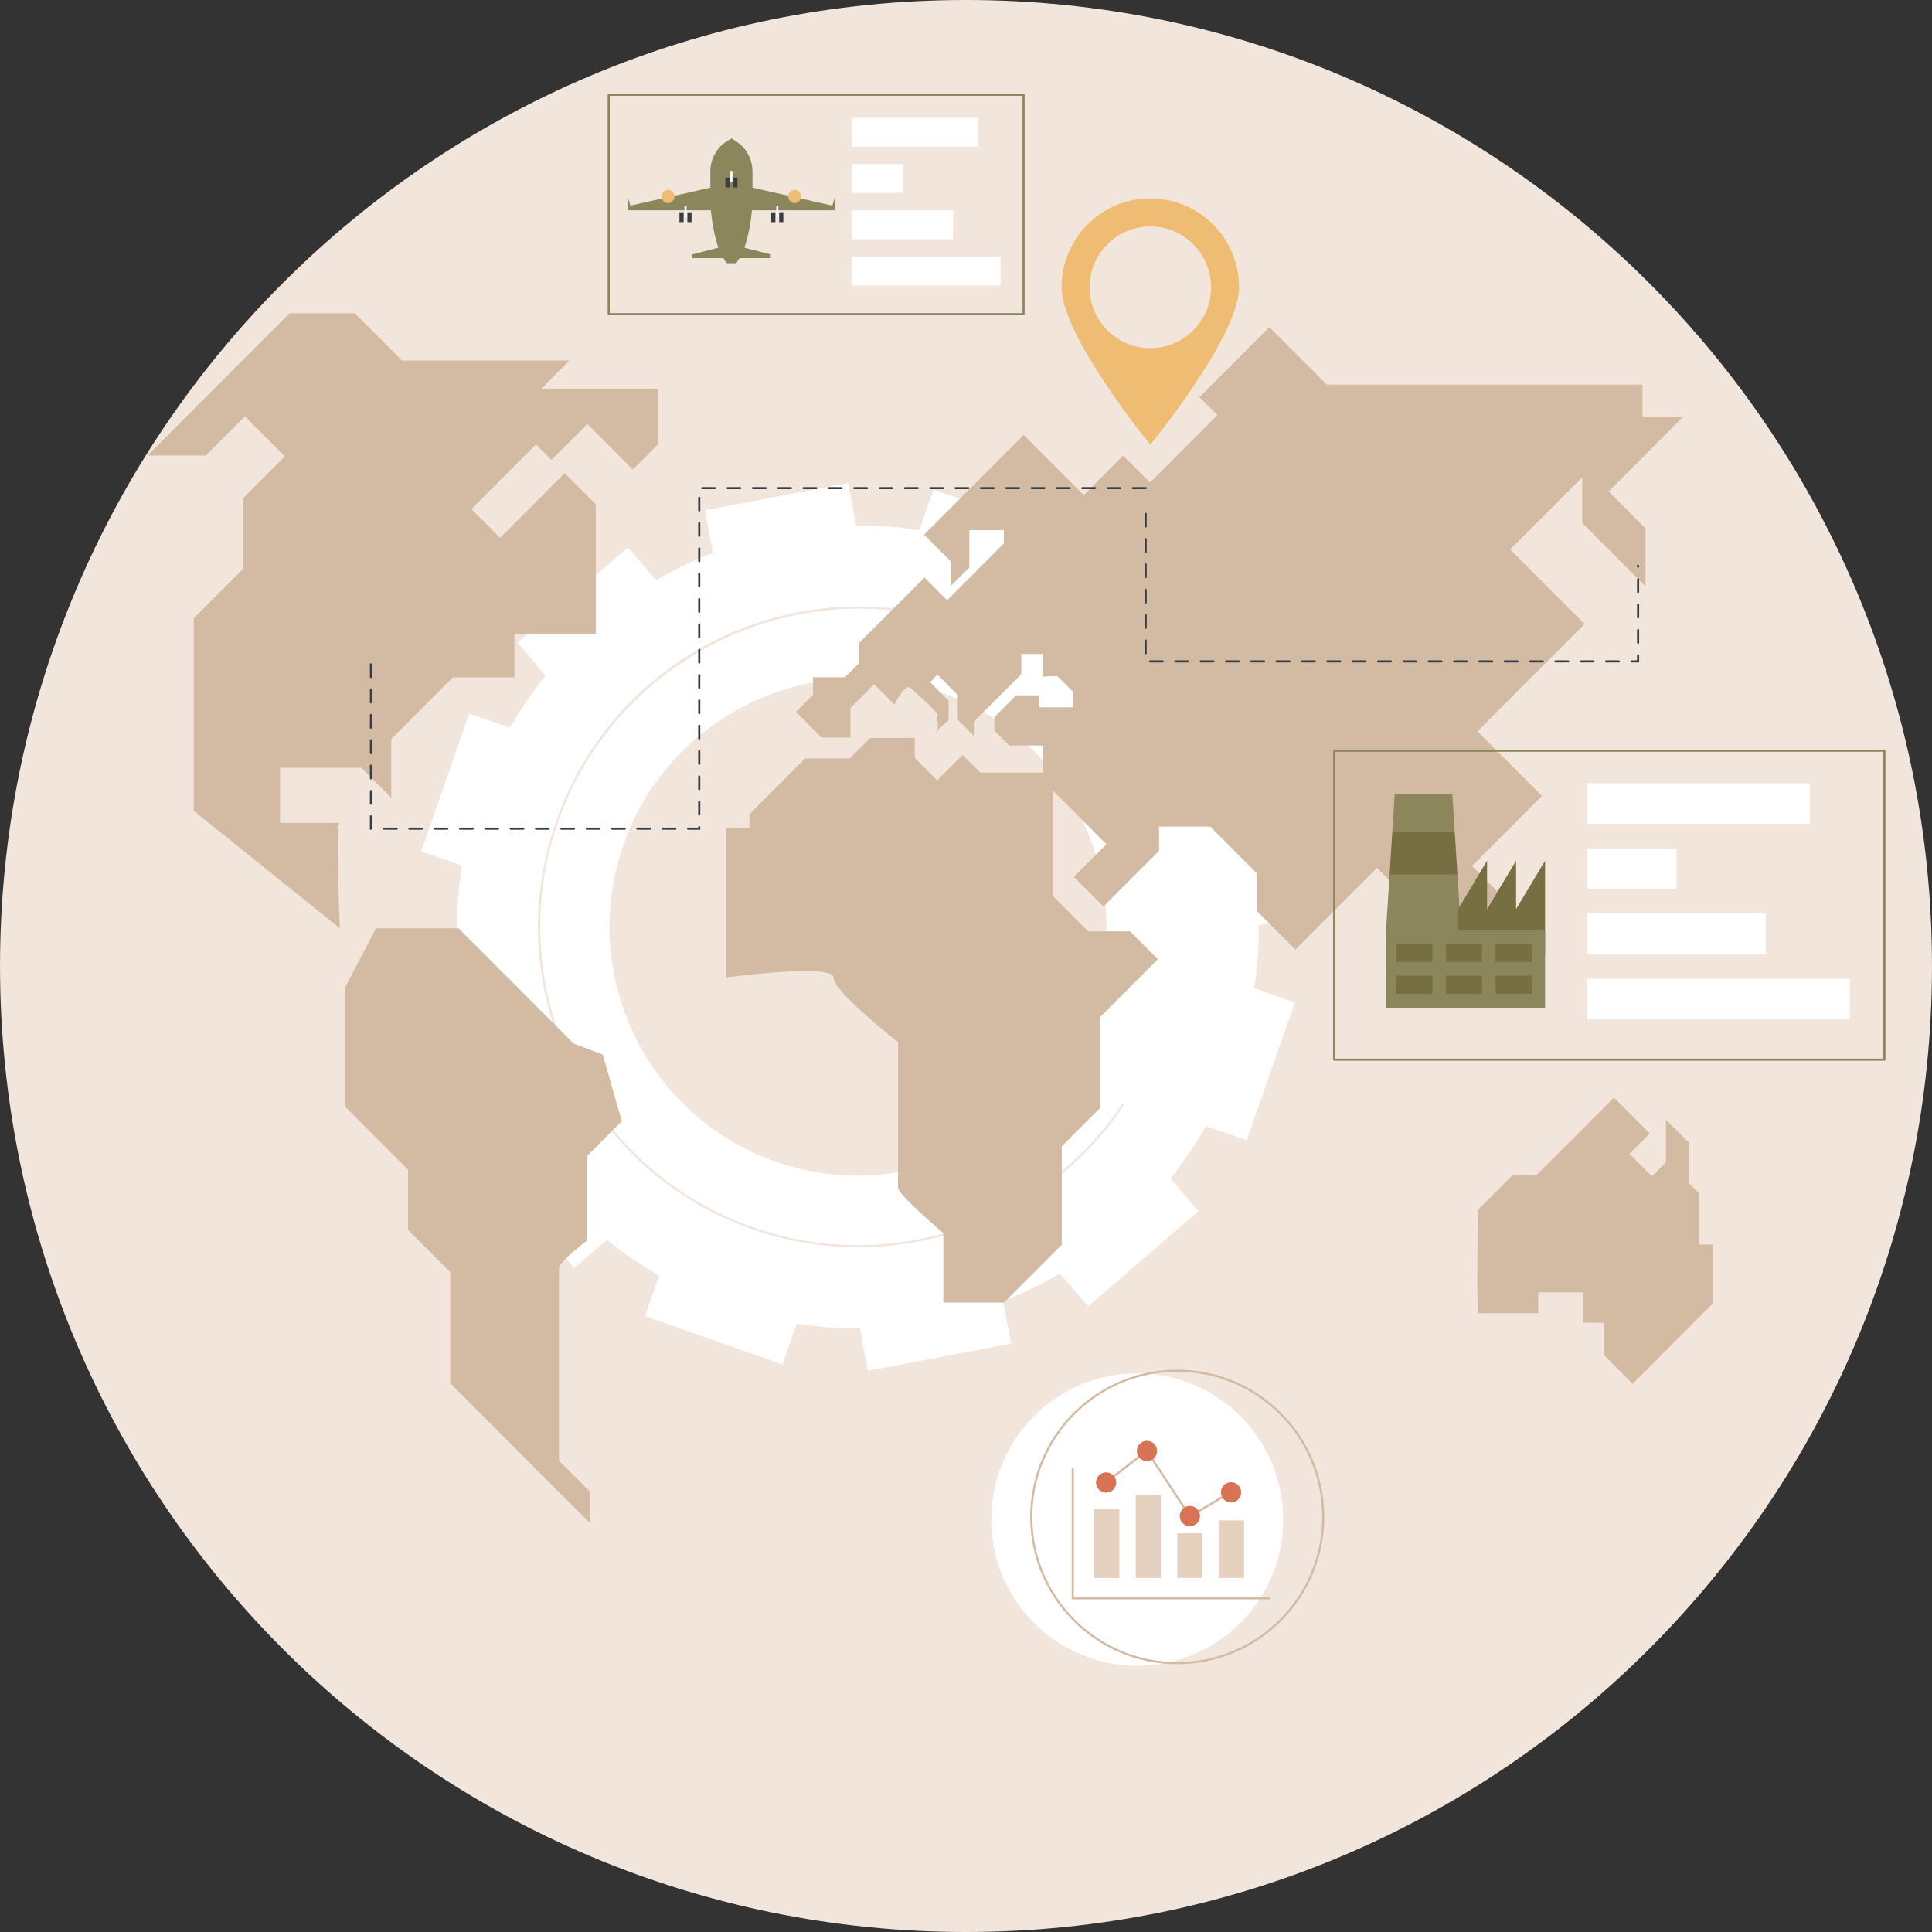 <?xml version="1.0" encoding="UTF-8" standalone="no"?> <svg xmlns="http://www.w3.org/2000/svg" xmlns:xlink="http://www.w3.org/1999/xlink" xmlns:serif="http://www.serif.com/" width="100%" height="100%" viewBox="0 0 1830 1830" xml:space="preserve" style="fill-rule:evenodd;clip-rule:evenodd;stroke-linejoin:round;stroke-miterlimit:2;"><rect x="0" y="0" width="1830" height="1830" fill="#333333" stroke="none"/> <g transform="matrix(1,0,0,1,-335,-335)"> <g> <path d="M2164.98,1250C2164.98,1755.34 1755.33,2165 1250,2165C744.672,2165 335.023,1755.34 335.023,1250C335.023,744.66 744.672,335 1250,335C1755.33,335 2164.98,744.66 2164.98,1250Z" style="fill:rgb(242,230,220);fill-rule:nonzero;"></path> <path d="M1367.21,1297.97C1322.85,1413.16 1195.01,1474.89 1077.39,1437.9C947.517,1397.06 879.228,1255.2 928.211,1127.99C972.57,1012.8 1100.41,951.076 1218.03,988.064C1347.91,1028.91 1416.2,1170.77 1367.21,1297.97ZM1561.45,1284.55L1522.94,1271.07C1526.05,1251.07 1527.51,1231.06 1527.42,1211.22L1567.47,1203.62L1541.75,1067.78L1501.61,1075.41C1494.36,1056.75 1485.67,1038.68 1475.6,1021.38L1506.56,994.681L1416.47,889.924L1385.58,916.567C1370.14,904.138 1353.6,892.825 1336.04,882.802L1349.49,844.237L1219.17,798.629L1205.72,837.194C1185.74,834.079 1165.77,832.615 1145.96,832.708L1138.36,792.598L1002.73,818.359L1010.34,858.559C991.708,865.813 973.67,874.521 956.398,884.603L929.735,853.601L825.135,943.828L851.738,974.76C839.329,990.223 828.031,1006.78 818.024,1024.38L779.517,1010.9L779.516,1010.9L733.976,1141.42L772.483,1154.89C769.372,1174.9 767.912,1194.9 768.003,1214.74L727.954,1222.35L753.676,1358.18L793.816,1350.56C801.06,1369.22 809.756,1387.28 819.822,1404.58L788.866,1431.28L878.958,1536.04L878.959,1536.04L909.844,1509.4C925.285,1521.83 941.821,1533.14 959.387,1543.16L945.931,1581.73L1076.25,1627.33L1089.71,1588.77C1109.69,1591.89 1129.66,1593.35 1149.47,1593.26L1157.06,1633.37L1292.69,1607.61L1285.08,1567.41C1303.71,1560.15 1321.75,1551.44 1339.03,1541.36L1365.69,1572.36L1470.29,1482.14L1443.69,1451.21C1456.1,1435.74 1467.39,1419.18 1477.4,1401.59L1515.91,1415.06L1561.45,1284.55Z" style="fill:white;fill-rule:nonzero;"></path> <path d="M1147.77,1516.46C1114.4,1516.46 1080.64,1510.93 1047.76,1499.43C971.362,1472.69 909.933,1417.76 874.787,1344.75C839.643,1271.74 834.991,1189.4 861.688,1112.88C885.769,1043.87 933.882,985.9 997.167,949.649C1059.82,913.759 1133.18,901.36 1203.72,914.734C1204.26,914.837 1204.61,915.36 1204.51,915.903C1204.41,916.445 1203.89,916.799 1203.34,916.699C1058.4,889.21 912.323,973.838 863.577,1113.54C808.827,1270.45 891.749,1442.71 1048.42,1497.54C1177.88,1542.85 1321.52,1494.9 1397.73,1380.94C1398.04,1380.48 1398.66,1380.36 1399.12,1380.67C1399.58,1380.97 1399.7,1381.59 1399.39,1382.05C1342.03,1467.83 1246.69,1516.46 1147.77,1516.46Z" style="fill:rgb(242,230,220);fill-rule:nonzero;"></path> <path d="M1944.52,1513.79L1944.52,1465.38L1935.08,1455.93L1935.08,1417.73L1912.99,1395.61L1912.99,1435.88L1899.68,1449.21L1878.44,1427.94L1897.7,1408.66L1863.71,1374.62L1790.08,1448.36L1767.42,1448.36L1734.84,1481C1734.33,1519.64 1733.8,1578.83 1735.33,1578.83L1791.97,1578.83L1791.97,1559.17L1834.26,1559.17L1834.26,1587.91L1854.65,1587.91L1854.65,1618.92L1881.46,1645.77L1957.73,1569.38L1957.73,1513.79L1944.52,1513.79Z" style="fill:rgb(211,187,163);fill-rule:nonzero;"></path> <path d="M656.891,1214.28C656.891,1207.47 652.36,1114.44 656.891,1114.44C661.422,1114.44 600.25,1114.44 600.25,1114.44L600.25,1062.26L677.282,1062.26L705.602,1090.62L705.602,1035.03L763.941,976.602L822.281,976.602L822.281,935.192L899.313,935.192L899.313,812.667L869.859,783.169L808.688,844.433L781.5,817.205L842.672,755.942L857.398,770.69L891.383,736.655L934.43,779.766L958.218,755.942L958.218,703.755L847.203,703.755L874.391,676.527L715.797,676.527L671.051,631.714L609.313,631.714L474.792,766.436L530.017,766.436L566.975,729.423L604.782,767.287L565.134,806.994L565.134,873.93L518.547,920.585L518.547,1103.1L656.891,1214.28Z" style="fill:rgb(211,187,163);fill-rule:nonzero;"></path> <path d="M691.175,1214.28L769.335,1214.28L878.401,1323.51L905.943,1333.95L923.956,1397L890.823,1430.18L890.823,1510.19C890.823,1510.19 864.502,1529.76 864.502,1536.55L864.502,1718.62L894.229,1748.39L894.229,1778.17L761.429,1645.18L761.429,1539.94L721.468,1499.92L721.468,1442.95L662.145,1383.53L662.145,1269.74L691.175,1214.28Z" style="fill:rgb(211,187,163);fill-rule:nonzero;"></path> <path d="M1022.51,1119.63L1022.51,1260.87C1022.51,1260.87 1124.45,1247.26 1124.45,1260.87C1124.45,1274.48 1185.62,1322.13 1185.62,1322.13L1185.62,1459.96C1185.62,1466.77 1228.54,1502.95 1228.54,1502.95L1228.54,1568.87L1285.87,1568.87L1340.69,1513.96L1340.69,1420.83L1377.13,1384.34L1377.13,1298.31L1431.75,1243.6L1405.34,1217.15L1365.73,1217.15L1332.33,1183.71L1332.33,1083.9L1383.01,1134.65L1352.14,1165.58L1380.17,1193.65L1432.84,1140.9L1432.84,1117.93L1481.27,1117.93L1525.45,1162.17L1525.45,1197.91L1561.98,1234.49L1639.29,1157.07L1662.23,1180.04L1662.23,1247.26L1703.86,1247.26L1683.47,1226.84L1683.47,1197.91L1706.08,1220.56L1723.4,1237.9L1767.57,1193.65L1729.28,1155.31L1795.55,1088.94L1734.44,1027.74L1836.01,926.021L1765.5,855.402L1833.65,787.146L1833.65,830.349L1893.64,890.427L1893.64,835.454L1858.74,800.499L1929.51,729.62L1890.76,729.62L1890.76,699.32L1591.71,699.32L1537.34,644.867L1471.08,711.232L1488.07,728.249L1424.35,792.061L1398.86,766.536L1361.48,803.973L1304.56,746.967L1210.26,841.409L1235.75,866.934L1235.75,889.907L1253.16,872.465L1253.16,837.155L1285.87,837.155L1285.87,849.727L1232.12,903.562L1210.65,882.06L1148.34,944.458L1148.34,963.555L1135.41,976.507L1105.11,976.507L1105.11,993.052L1088.87,1009.31L1113.13,1033.61L1140.6,1033.61L1140.6,1005.53L1162.97,983.125L1182.23,1002.41C1182.23,1002.41 1192.14,981.139 1197.81,986.812C1203.47,992.484 1222.16,1008.37 1222.16,1011.2C1222.16,1014.04 1225,1028.79 1222.16,1028.79C1219.33,1028.79 1233.49,1017.44 1233.49,1017.44L1233.49,998.724L1215.93,981.139L1223.01,974.049L1242.27,993.335L1242.27,1016.88L1257.42,1032.05L1257.42,1018.58L1270.66,1005.32L1302.38,973.553L1302.38,954.479L1322.98,954.479L1322.98,976.034C1322.98,976.034 1335.73,974.616 1337.14,976.034C1338.56,977.453 1351.59,990.499 1351.59,990.499L1351.59,1004.96L1319.58,1004.96L1319.58,993.619L1297.5,993.619L1276.82,1014.32L1276.82,1027.09L1290.84,1041.13L1322.98,1041.13L1322.98,1066.79L1263.51,1066.79L1246.8,1050.06L1222.73,1074.17L1201.49,1052.9L1201.49,1033.89L1159.29,1033.89L1139.75,1053.46L1097.55,1053.46L1044.84,1106.26L1044.84,1118.98L1022.51,1119.63Z" style="fill:rgb(211,187,163);fill-rule:nonzero;"></path> <path d="M1424.58,522.941C1471.02,522.941 1508.67,560.643 1508.67,607.15C1508.67,653.658 1424.58,756.289 1424.58,756.289C1424.58,756.289 1340.5,653.658 1340.5,607.15C1340.5,560.643 1378.15,522.941 1424.58,522.941Z" style="fill:rgb(239,188,115);fill-rule:nonzero;"></path> <path d="M1482.12,607.15C1482.12,638.973 1456.36,664.77 1424.58,664.77C1392.81,664.77 1367.05,638.973 1367.05,607.15C1367.05,575.328 1392.81,549.531 1424.58,549.531C1456.36,549.531 1482.12,575.328 1482.12,607.15Z" style="fill:rgb(242,230,220);fill-rule:nonzero;"></path> <path d="M1420.17,834.668C1419.62,834.668 1419.17,834.221 1419.17,833.668L1419.17,821.668C1419.17,821.115 1419.62,820.668 1420.17,820.668C1420.73,820.668 1421.17,821.115 1421.17,821.668L1421.17,833.668C1421.17,834.221 1420.73,834.668 1420.17,834.668ZM1420.17,858.668C1419.62,858.668 1419.17,858.221 1419.17,857.668L1419.17,845.668C1419.17,845.115 1419.62,844.668 1420.17,844.668C1420.73,844.668 1421.17,845.115 1421.17,845.668L1421.17,857.668C1421.17,858.221 1420.73,858.668 1420.17,858.668ZM1886.61,872.752C1886.06,872.752 1885.61,872.305 1885.61,871.752L1885.61,870.86C1885.61,870.308 1886.06,869.86 1886.61,869.86C1887.17,869.86 1887.61,870.308 1887.61,870.86L1887.61,871.752C1887.61,872.305 1887.17,872.752 1886.61,872.752ZM1420.17,882.668C1419.62,882.668 1419.17,882.221 1419.17,881.668L1419.17,869.668C1419.17,869.115 1419.62,868.668 1420.17,868.668C1420.73,868.668 1421.17,869.115 1421.17,869.668L1421.17,881.668C1421.17,882.221 1420.73,882.668 1420.17,882.668ZM1886.61,896.752C1886.06,896.752 1885.61,896.305 1885.61,895.752L1885.61,883.752C1885.61,883.199 1886.06,882.752 1886.61,882.752C1887.17,882.752 1887.61,883.199 1887.61,883.752L1887.61,895.752C1887.61,896.305 1887.17,896.752 1886.61,896.752ZM1420.17,906.668C1419.62,906.668 1419.17,906.221 1419.17,905.668L1419.17,893.668C1419.17,893.115 1419.62,892.668 1420.17,892.668C1420.73,892.668 1421.17,893.115 1421.17,893.668L1421.17,905.668C1421.17,906.221 1420.73,906.668 1420.17,906.668ZM1886.61,920.752C1886.06,920.752 1885.61,920.305 1885.61,919.752L1885.61,907.752C1885.61,907.199 1886.06,906.752 1886.61,906.752C1887.17,906.752 1887.61,907.199 1887.61,907.752L1887.61,919.752C1887.61,920.305 1887.17,920.752 1886.61,920.752ZM1420.17,930.668C1419.62,930.668 1419.17,930.221 1419.17,929.668L1419.17,917.668C1419.17,917.115 1419.62,916.668 1420.17,916.668C1420.73,916.668 1421.17,917.115 1421.17,917.668L1421.17,929.668C1421.17,930.221 1420.73,930.668 1420.17,930.668ZM1886.61,944.752C1886.06,944.752 1885.61,944.305 1885.61,943.752L1885.61,931.752C1885.61,931.199 1886.06,930.752 1886.61,930.752C1887.17,930.752 1887.61,931.199 1887.61,931.752L1887.61,943.752C1887.61,944.305 1887.17,944.752 1886.61,944.752ZM1420.17,954.668C1419.62,954.668 1419.17,954.221 1419.17,953.668L1419.17,941.668C1419.17,941.115 1419.62,940.668 1420.17,940.668C1420.73,940.668 1421.17,941.115 1421.17,941.668L1421.17,953.668C1421.17,954.221 1420.73,954.668 1420.17,954.668ZM1436.35,962.491L1424.35,962.491C1423.8,962.491 1423.35,962.044 1423.35,961.491C1423.35,960.938 1423.8,960.491 1424.35,960.491L1436.35,960.491C1436.9,960.491 1437.35,960.938 1437.35,961.491C1437.35,962.044 1436.9,962.491 1436.35,962.491ZM1460.35,962.491L1448.35,962.491C1447.8,962.491 1447.35,962.044 1447.35,961.491C1447.35,960.938 1447.8,960.491 1448.35,960.491L1460.35,960.491C1460.9,960.491 1461.35,960.938 1461.35,961.491C1461.35,962.044 1460.9,962.491 1460.35,962.491ZM1484.35,962.491L1472.35,962.491C1471.8,962.491 1471.35,962.044 1471.35,961.491C1471.35,960.938 1471.8,960.491 1472.35,960.491L1484.35,960.491C1484.9,960.491 1485.35,960.938 1485.35,961.491C1485.35,962.044 1484.9,962.491 1484.35,962.491ZM1508.35,962.491L1496.35,962.491C1495.8,962.491 1495.35,962.044 1495.35,961.491C1495.35,960.938 1495.8,960.491 1496.35,960.491L1508.35,960.491C1508.9,960.491 1509.35,960.938 1509.35,961.491C1509.35,962.044 1508.9,962.491 1508.35,962.491ZM1532.35,962.491L1520.35,962.491C1519.8,962.491 1519.35,962.044 1519.35,961.491C1519.35,960.938 1519.8,960.491 1520.35,960.491L1532.35,960.491C1532.9,960.491 1533.35,960.938 1533.35,961.491C1533.35,962.044 1532.9,962.491 1532.35,962.491ZM1556.35,962.491L1544.35,962.491C1543.8,962.491 1543.35,962.044 1543.35,961.491C1543.35,960.938 1543.8,960.491 1544.35,960.491L1556.35,960.491C1556.9,960.491 1557.35,960.938 1557.35,961.491C1557.35,962.044 1556.9,962.491 1556.35,962.491ZM1580.35,962.491L1568.35,962.491C1567.8,962.491 1567.35,962.044 1567.35,961.491C1567.35,960.938 1567.8,960.491 1568.35,960.491L1580.35,960.491C1580.9,960.491 1581.35,960.938 1581.35,961.491C1581.35,962.044 1580.9,962.491 1580.35,962.491ZM1604.35,962.491L1592.35,962.491C1591.8,962.491 1591.35,962.044 1591.35,961.491C1591.35,960.938 1591.8,960.491 1592.35,960.491L1604.35,960.491C1604.9,960.491 1605.35,960.938 1605.35,961.491C1605.35,962.044 1604.9,962.491 1604.35,962.491ZM1628.35,962.491L1616.35,962.491C1615.8,962.491 1615.35,962.044 1615.35,961.491C1615.35,960.938 1615.8,960.491 1616.35,960.491L1628.35,960.491C1628.9,960.491 1629.35,960.938 1629.35,961.491C1629.35,962.044 1628.9,962.491 1628.35,962.491ZM1652.35,962.491L1640.35,962.491C1639.8,962.491 1639.35,962.044 1639.35,961.491C1639.35,960.938 1639.8,960.491 1640.35,960.491L1652.35,960.491C1652.9,960.491 1653.35,960.938 1653.35,961.491C1653.35,962.044 1652.9,962.491 1652.35,962.491ZM1676.35,962.491L1664.35,962.491C1663.8,962.491 1663.35,962.044 1663.35,961.491C1663.35,960.938 1663.8,960.491 1664.35,960.491L1676.35,960.491C1676.9,960.491 1677.35,960.938 1677.35,961.491C1677.35,962.044 1676.9,962.491 1676.35,962.491ZM1700.35,962.491L1688.35,962.491C1687.8,962.491 1687.35,962.044 1687.35,961.491C1687.35,960.938 1687.8,960.491 1688.35,960.491L1700.35,960.491C1700.9,960.491 1701.35,960.938 1701.35,961.491C1701.35,962.044 1700.9,962.491 1700.35,962.491ZM1724.35,962.491L1712.35,962.491C1711.8,962.491 1711.35,962.044 1711.35,961.491C1711.35,960.938 1711.8,960.491 1712.35,960.491L1724.35,960.491C1724.9,960.491 1725.35,960.938 1725.35,961.491C1725.35,962.044 1724.9,962.491 1724.35,962.491ZM1748.35,962.491L1736.35,962.491C1735.8,962.491 1735.35,962.044 1735.35,961.491C1735.35,960.938 1735.8,960.491 1736.35,960.491L1748.35,960.491C1748.9,960.491 1749.35,960.938 1749.35,961.491C1749.35,962.044 1748.9,962.491 1748.35,962.491ZM1772.35,962.491L1760.35,962.491C1759.8,962.491 1759.35,962.044 1759.35,961.491C1759.35,960.938 1759.8,960.491 1760.35,960.491L1772.35,960.491C1772.9,960.491 1773.35,960.938 1773.35,961.491C1773.35,962.044 1772.9,962.491 1772.35,962.491ZM1796.35,962.491L1784.35,962.491C1783.8,962.491 1783.35,962.044 1783.35,961.491C1783.35,960.938 1783.8,960.491 1784.35,960.491L1796.35,960.491C1796.9,960.491 1797.35,960.938 1797.35,961.491C1797.35,962.044 1796.9,962.491 1796.35,962.491ZM1820.35,962.491L1808.35,962.491C1807.8,962.491 1807.35,962.044 1807.35,961.491C1807.35,960.938 1807.8,960.491 1808.35,960.491L1820.35,960.491C1820.9,960.491 1821.35,960.938 1821.35,961.491C1821.35,962.044 1820.9,962.491 1820.35,962.491ZM1844.35,962.491L1832.35,962.491C1831.8,962.491 1831.35,962.044 1831.35,961.491C1831.35,960.938 1831.8,960.491 1832.35,960.491L1844.35,960.491C1844.9,960.491 1845.35,960.938 1845.35,961.491C1845.35,962.044 1844.9,962.491 1844.35,962.491ZM1868.35,962.491L1856.35,962.491C1855.8,962.491 1855.35,962.044 1855.35,961.491C1855.35,960.938 1855.8,960.491 1856.35,960.491L1868.35,960.491C1868.9,960.491 1869.35,960.938 1869.35,961.491C1869.35,962.044 1868.9,962.491 1868.35,962.491ZM1887.61,962.491L1880.35,962.491C1879.8,962.491 1879.35,962.044 1879.35,961.491C1879.35,960.938 1879.8,960.491 1880.35,960.491L1885.61,960.491L1885.61,955.752C1885.61,955.199 1886.06,954.752 1886.61,954.752C1887.17,954.752 1887.61,955.199 1887.61,955.752L1887.61,962.491Z" style="fill:rgb(54,62,68);fill-rule:nonzero;"></path> <path d="M1012.2,798.379L1000.2,798.379C999.646,798.379 999.198,797.932 999.198,797.379C999.198,796.827 999.646,796.379 1000.2,796.379L1012.2,796.379C1012.75,796.379 1013.2,796.827 1013.2,797.379C1013.2,797.932 1012.75,798.379 1012.2,798.379ZM1036.2,798.379L1024.2,798.379C1023.65,798.379 1023.2,797.932 1023.2,797.379C1023.2,796.827 1023.65,796.379 1024.2,796.379L1036.2,796.379C1036.75,796.379 1037.2,796.827 1037.2,797.379C1037.2,797.932 1036.75,798.379 1036.2,798.379ZM1060.2,798.379L1048.2,798.379C1047.65,798.379 1047.2,797.932 1047.2,797.379C1047.2,796.827 1047.65,796.379 1048.2,796.379L1060.2,796.379C1060.75,796.379 1061.2,796.827 1061.2,797.379C1061.2,797.932 1060.75,798.379 1060.2,798.379ZM1084.2,798.379L1072.2,798.379C1071.65,798.379 1071.2,797.932 1071.2,797.379C1071.2,796.827 1071.65,796.379 1072.2,796.379L1084.2,796.379C1084.75,796.379 1085.2,796.827 1085.2,797.379C1085.2,797.932 1084.75,798.379 1084.2,798.379ZM1108.2,798.379L1096.2,798.379C1095.65,798.379 1095.2,797.932 1095.2,797.379C1095.2,796.827 1095.65,796.379 1096.2,796.379L1108.2,796.379C1108.75,796.379 1109.2,796.827 1109.2,797.379C1109.2,797.932 1108.75,798.379 1108.2,798.379ZM1132.2,798.379L1120.2,798.379C1119.65,798.379 1119.2,797.932 1119.2,797.379C1119.2,796.827 1119.65,796.379 1120.2,796.379L1132.2,796.379C1132.75,796.379 1133.2,796.827 1133.2,797.379C1133.2,797.932 1132.75,798.379 1132.2,798.379ZM1156.2,798.379L1144.2,798.379C1143.65,798.379 1143.2,797.932 1143.2,797.379C1143.2,796.827 1143.65,796.379 1144.2,796.379L1156.2,796.379C1156.75,796.379 1157.2,796.827 1157.2,797.379C1157.2,797.932 1156.75,798.379 1156.2,798.379ZM1180.2,798.379L1168.2,798.379C1167.65,798.379 1167.2,797.932 1167.2,797.379C1167.2,796.827 1167.65,796.379 1168.2,796.379L1180.2,796.379C1180.75,796.379 1181.2,796.827 1181.2,797.379C1181.2,797.932 1180.75,798.379 1180.2,798.379ZM1204.2,798.379L1192.2,798.379C1191.65,798.379 1191.2,797.932 1191.2,797.379C1191.2,796.827 1191.65,796.379 1192.2,796.379L1204.2,796.379C1204.75,796.379 1205.2,796.827 1205.2,797.379C1205.2,797.932 1204.75,798.379 1204.2,798.379ZM1228.2,798.379L1216.2,798.379C1215.65,798.379 1215.2,797.932 1215.2,797.379C1215.2,796.827 1215.65,796.379 1216.2,796.379L1228.2,796.379C1228.75,796.379 1229.2,796.827 1229.2,797.379C1229.2,797.932 1228.75,798.379 1228.2,798.379ZM1252.2,798.379L1240.2,798.379C1239.65,798.379 1239.2,797.932 1239.2,797.379C1239.2,796.827 1239.65,796.379 1240.2,796.379L1252.2,796.379C1252.75,796.379 1253.2,796.827 1253.2,797.379C1253.2,797.932 1252.75,798.379 1252.2,798.379ZM1276.2,798.379L1264.2,798.379C1263.65,798.379 1263.2,797.932 1263.2,797.379C1263.2,796.827 1263.65,796.379 1264.2,796.379L1276.2,796.379C1276.75,796.379 1277.2,796.827 1277.2,797.379C1277.2,797.932 1276.75,798.379 1276.2,798.379ZM1300.2,798.379L1288.2,798.379C1287.65,798.379 1287.2,797.932 1287.2,797.379C1287.2,796.827 1287.65,796.379 1288.2,796.379L1300.2,796.379C1300.75,796.379 1301.2,796.827 1301.2,797.379C1301.2,797.932 1300.75,798.379 1300.2,798.379ZM1324.2,798.379L1312.2,798.379C1311.65,798.379 1311.2,797.932 1311.2,797.379C1311.2,796.827 1311.65,796.379 1312.2,796.379L1324.2,796.379C1324.75,796.379 1325.2,796.827 1325.2,797.379C1325.2,797.932 1324.75,798.379 1324.2,798.379ZM1348.2,798.379L1336.2,798.379C1335.65,798.379 1335.2,797.932 1335.2,797.379C1335.2,796.827 1335.65,796.379 1336.2,796.379L1348.2,796.379C1348.75,796.379 1349.2,796.827 1349.2,797.379C1349.2,797.932 1348.75,798.379 1348.2,798.379ZM1372.2,798.379L1360.2,798.379C1359.65,798.379 1359.2,797.932 1359.2,797.379C1359.2,796.827 1359.65,796.379 1360.2,796.379L1372.2,796.379C1372.75,796.379 1373.2,796.827 1373.2,797.379C1373.2,797.932 1372.75,798.379 1372.2,798.379ZM1396.2,798.379L1384.2,798.379C1383.65,798.379 1383.2,797.932 1383.2,797.379C1383.2,796.827 1383.65,796.379 1384.2,796.379L1396.2,796.379C1396.75,796.379 1397.2,796.827 1397.2,797.379C1397.2,797.932 1396.75,798.379 1396.2,798.379ZM1420.2,798.379L1408.2,798.379C1407.65,798.379 1407.2,797.932 1407.2,797.379C1407.2,796.827 1407.65,796.379 1408.2,796.379L1420.2,796.379C1420.75,796.379 1421.2,796.827 1421.2,797.379C1421.2,797.932 1420.75,798.379 1420.2,798.379ZM997.323,819.504C996.771,819.504 996.323,819.057 996.323,818.504L996.323,806.504C996.323,805.952 996.771,805.504 997.323,805.504C997.876,805.504 998.323,805.952 998.323,806.504L998.323,818.504C998.323,819.057 997.876,819.504 997.323,819.504ZM997.323,843.504C996.771,843.504 996.323,843.057 996.323,842.504L996.323,830.504C996.323,829.952 996.771,829.504 997.323,829.504C997.876,829.504 998.323,829.952 998.323,830.504L998.323,842.504C998.323,843.057 997.876,843.504 997.323,843.504ZM997.323,867.504C996.771,867.504 996.323,867.057 996.323,866.504L996.323,854.504C996.323,853.952 996.771,853.504 997.323,853.504C997.876,853.504 998.323,853.952 998.323,854.504L998.323,866.504C998.323,867.057 997.876,867.504 997.323,867.504ZM997.323,891.504C996.771,891.504 996.323,891.057 996.323,890.504L996.323,878.504C996.323,877.952 996.771,877.504 997.323,877.504C997.876,877.504 998.323,877.952 998.323,878.504L998.323,890.504C998.323,891.057 997.876,891.504 997.323,891.504ZM997.323,915.504C996.771,915.504 996.323,915.057 996.323,914.504L996.323,902.504C996.323,901.952 996.771,901.504 997.323,901.504C997.876,901.504 998.323,901.952 998.323,902.504L998.323,914.504C998.323,915.057 997.876,915.504 997.323,915.504ZM997.323,939.504C996.771,939.504 996.323,939.057 996.323,938.504L996.323,926.504C996.323,925.952 996.771,925.504 997.323,925.504C997.876,925.504 998.323,925.952 998.323,926.504L998.323,938.504C998.323,939.057 997.876,939.504 997.323,939.504ZM997.323,963.504C996.771,963.504 996.323,963.057 996.323,962.504L996.323,950.504C996.323,949.952 996.771,949.504 997.323,949.504C997.876,949.504 998.323,949.952 998.323,950.504L998.323,962.504C998.323,963.057 997.876,963.504 997.323,963.504ZM686.369,977.294C685.816,977.294 685.369,976.847 685.369,976.294L685.369,964.294C685.369,963.741 685.816,963.294 686.369,963.294C686.921,963.294 687.369,963.741 687.369,964.294L687.369,976.294C687.369,976.847 686.921,977.294 686.369,977.294ZM997.323,987.504C996.771,987.504 996.323,987.057 996.323,986.504L996.323,974.504C996.323,973.952 996.771,973.504 997.323,973.504C997.876,973.504 998.323,973.952 998.323,974.504L998.323,986.504C998.323,987.057 997.876,987.504 997.323,987.504ZM686.369,1001.29C685.816,1001.29 685.369,1000.85 685.369,1000.29L685.369,988.294C685.369,987.741 685.816,987.294 686.369,987.294C686.921,987.294 687.369,987.741 687.369,988.294L687.369,1000.29C687.369,1000.85 686.921,1001.29 686.369,1001.29ZM997.323,1011.5C996.771,1011.5 996.323,1011.06 996.323,1010.5L996.323,998.504C996.323,997.952 996.771,997.504 997.323,997.504C997.876,997.504 998.323,997.952 998.323,998.504L998.323,1010.5C998.323,1011.06 997.876,1011.5 997.323,1011.5ZM686.369,1025.29C685.816,1025.29 685.369,1024.85 685.369,1024.29L685.369,1012.29C685.369,1011.74 685.816,1011.29 686.369,1011.29C686.921,1011.29 687.369,1011.74 687.369,1012.29L687.369,1024.29C687.369,1024.85 686.921,1025.29 686.369,1025.29ZM997.323,1035.5C996.771,1035.5 996.323,1035.06 996.323,1034.5L996.323,1022.5C996.323,1021.95 996.771,1021.5 997.323,1021.5C997.876,1021.5 998.323,1021.95 998.323,1022.5L998.323,1034.5C998.323,1035.06 997.876,1035.5 997.323,1035.5ZM686.369,1049.29C685.816,1049.29 685.369,1048.85 685.369,1048.29L685.369,1036.29C685.369,1035.74 685.816,1035.29 686.369,1035.29C686.921,1035.29 687.369,1035.74 687.369,1036.29L687.369,1048.29C687.369,1048.85 686.921,1049.29 686.369,1049.29ZM997.323,1059.5C996.771,1059.5 996.323,1059.06 996.323,1058.5L996.323,1046.5C996.323,1045.95 996.771,1045.5 997.323,1045.5C997.876,1045.5 998.323,1045.95 998.323,1046.5L998.323,1058.5C998.323,1059.06 997.876,1059.5 997.323,1059.5ZM686.369,1073.29C685.816,1073.29 685.369,1072.85 685.369,1072.29L685.369,1060.29C685.369,1059.74 685.816,1059.29 686.369,1059.29C686.921,1059.29 687.369,1059.74 687.369,1060.29L687.369,1072.29C687.369,1072.85 686.921,1073.29 686.369,1073.29ZM997.323,1083.5C996.771,1083.5 996.323,1083.06 996.323,1082.5L996.323,1070.5C996.323,1069.95 996.771,1069.5 997.323,1069.5C997.876,1069.5 998.323,1069.95 998.323,1070.5L998.323,1082.5C998.323,1083.06 997.876,1083.5 997.323,1083.5ZM686.369,1097.29C685.816,1097.29 685.369,1096.85 685.369,1096.29L685.369,1084.29C685.369,1083.74 685.816,1083.29 686.369,1083.29C686.921,1083.29 687.369,1083.74 687.369,1084.29L687.369,1096.29C687.369,1096.85 686.921,1097.29 686.369,1097.29ZM997.323,1107.5C996.771,1107.5 996.323,1107.06 996.323,1106.5L996.323,1094.5C996.323,1093.95 996.771,1093.5 997.323,1093.5C997.876,1093.5 998.323,1093.95 998.323,1094.5L998.323,1106.5C998.323,1107.06 997.876,1107.5 997.323,1107.5ZM686.741,1120.92L685.369,1120.92L685.369,1108.29C685.369,1107.74 685.816,1107.29 686.369,1107.29C686.921,1107.29 687.369,1107.74 687.369,1108.29L687.369,1119.14C687.596,1119.33 687.741,1119.61 687.741,1119.92C687.741,1120.47 687.294,1120.92 686.741,1120.92ZM710.741,1120.92L698.741,1120.92C698.188,1120.92 697.741,1120.47 697.741,1119.92C697.741,1119.37 698.188,1118.92 698.741,1118.92L710.741,1118.92C711.294,1118.92 711.741,1119.37 711.741,1119.92C711.741,1120.47 711.294,1120.92 710.741,1120.92ZM734.741,1120.92L722.741,1120.92C722.188,1120.92 721.741,1120.47 721.741,1119.92C721.741,1119.37 722.188,1118.92 722.741,1118.92L734.741,1118.92C735.294,1118.92 735.741,1119.37 735.741,1119.92C735.741,1120.47 735.294,1120.92 734.741,1120.92ZM758.741,1120.92L746.741,1120.92C746.188,1120.92 745.741,1120.47 745.741,1119.92C745.741,1119.37 746.188,1118.92 746.741,1118.92L758.741,1118.92C759.294,1118.92 759.741,1119.37 759.741,1119.92C759.741,1120.47 759.294,1120.92 758.741,1120.92ZM782.741,1120.92L770.741,1120.92C770.188,1120.92 769.741,1120.47 769.741,1119.92C769.741,1119.37 770.188,1118.92 770.741,1118.92L782.741,1118.92C783.294,1118.92 783.741,1119.37 783.741,1119.92C783.741,1120.47 783.294,1120.92 782.741,1120.92ZM806.741,1120.92L794.741,1120.92C794.188,1120.92 793.741,1120.47 793.741,1119.92C793.741,1119.37 794.188,1118.92 794.741,1118.92L806.741,1118.92C807.294,1118.92 807.741,1119.37 807.741,1119.92C807.741,1120.47 807.294,1120.92 806.741,1120.92ZM830.741,1120.92L818.741,1120.92C818.188,1120.92 817.741,1120.47 817.741,1119.92C817.741,1119.37 818.188,1118.92 818.741,1118.92L830.741,1118.92C831.294,1118.92 831.741,1119.37 831.741,1119.92C831.741,1120.47 831.294,1120.92 830.741,1120.92ZM854.741,1120.92L842.741,1120.92C842.188,1120.92 841.741,1120.47 841.741,1119.92C841.741,1119.37 842.188,1118.92 842.741,1118.92L854.741,1118.92C855.294,1118.92 855.741,1119.37 855.741,1119.92C855.741,1120.47 855.294,1120.92 854.741,1120.92ZM878.741,1120.92L866.741,1120.92C866.188,1120.92 865.741,1120.47 865.741,1119.92C865.741,1119.37 866.188,1118.92 866.741,1118.92L878.741,1118.92C879.294,1118.92 879.741,1119.37 879.741,1119.92C879.741,1120.47 879.294,1120.92 878.741,1120.92ZM902.741,1120.92L890.741,1120.92C890.188,1120.92 889.741,1120.47 889.741,1119.92C889.741,1119.37 890.188,1118.92 890.741,1118.92L902.741,1118.92C903.294,1118.92 903.741,1119.37 903.741,1119.92C903.741,1120.47 903.294,1120.92 902.741,1120.92ZM926.741,1120.92L914.741,1120.92C914.188,1120.92 913.741,1120.47 913.741,1119.92C913.741,1119.37 914.188,1118.92 914.741,1118.92L926.741,1118.92C927.294,1118.92 927.741,1119.37 927.741,1119.92C927.741,1120.47 927.294,1120.92 926.741,1120.92ZM950.741,1120.92L938.741,1120.92C938.188,1120.92 937.741,1120.47 937.741,1119.92C937.741,1119.37 938.188,1118.92 938.741,1118.92L950.741,1118.92C951.294,1118.92 951.741,1119.37 951.741,1119.92C951.741,1120.47 951.294,1120.92 950.741,1120.92ZM974.741,1120.92L962.741,1120.92C962.188,1120.92 961.741,1120.47 961.741,1119.92C961.741,1119.37 962.188,1118.92 962.741,1118.92L974.741,1118.92C975.294,1118.92 975.741,1119.37 975.741,1119.92C975.741,1120.47 975.294,1120.92 974.741,1120.92ZM998.323,1120.92L986.741,1120.92C986.188,1120.92 985.741,1120.47 985.741,1119.92C985.741,1119.37 986.188,1118.92 986.741,1118.92L996.323,1118.92L996.323,1118.5C996.323,1117.95 996.771,1117.5 997.323,1117.5C997.876,1117.5 998.323,1117.95 998.323,1118.5L998.323,1120.92Z" style="fill:rgb(54,62,68);fill-rule:nonzero;"></path> <path d="M1273.91,1774.32C1273.91,1850.8 1335.82,1912.8 1412.19,1912.8C1488.55,1912.8 1550.46,1850.8 1550.46,1774.32C1550.46,1697.84 1488.55,1635.84 1412.19,1635.84C1335.82,1635.84 1273.91,1697.84 1273.91,1774.32Z" style="fill:white;fill-rule:nonzero;"></path> <path d="M1450.09,1634.37C1374.4,1634.37 1312.82,1696.04 1312.82,1771.85C1312.82,1847.65 1374.4,1909.33 1450.09,1909.33C1525.79,1909.33 1587.37,1847.65 1587.37,1771.85C1587.37,1696.04 1525.79,1634.37 1450.09,1634.37ZM1450.09,1911.33C1373.3,1911.33 1310.82,1848.76 1310.82,1771.85C1310.82,1694.94 1373.3,1632.37 1450.09,1632.37C1526.89,1632.37 1589.37,1694.94 1589.37,1771.85C1589.37,1848.76 1526.89,1911.33 1450.09,1911.33Z" style="fill:rgb(211,187,163);fill-rule:nonzero;"></path> <path d="M1537.21,1849.91L1351.11,1849.91C1350.55,1849.91 1350.11,1849.46 1350.11,1848.91L1350.11,1726.59C1350.11,1726.04 1350.55,1725.59 1351.11,1725.59C1351.66,1725.59 1352.11,1726.04 1352.11,1726.59L1352.11,1847.91L1537.21,1847.91C1537.77,1847.91 1538.21,1848.35 1538.21,1848.91C1538.21,1849.46 1537.77,1849.91 1537.21,1849.91Z" style="fill:rgb(211,187,163);fill-rule:nonzero;"></path> <path d="M1470.52,1767.4C1470.18,1767.4 1469.85,1767.22 1469.66,1766.91C1469.38,1766.44 1469.54,1765.82 1470.01,1765.54L1492.12,1752.31C1492.59,1752.02 1493.2,1752.18 1493.49,1752.65C1493.77,1753.12 1493.62,1753.74 1493.14,1754.02L1471.04,1767.25C1470.88,1767.35 1470.7,1767.4 1470.52,1767.4Z" style="fill:rgb(211,187,163);fill-rule:nonzero;"></path> <path d="M1456.53,1763.86C1456.2,1763.86 1455.88,1763.7 1455.69,1763.41L1425.74,1717.74C1425.44,1717.28 1425.56,1716.66 1426.03,1716.36C1426.49,1716.05 1427.11,1716.18 1427.41,1716.64L1457.36,1762.31C1457.66,1762.77 1457.54,1763.39 1457.07,1763.69C1456.9,1763.8 1456.71,1763.86 1456.53,1763.86Z" style="fill:rgb(211,187,163);fill-rule:nonzero;"></path> <path d="M1390.26,1734.22C1389.96,1734.22 1389.67,1734.08 1389.47,1733.83C1389.13,1733.39 1389.21,1732.76 1389.65,1732.42L1412.92,1714.42C1413.35,1714.09 1413.98,1714.17 1414.32,1714.6C1414.66,1715.04 1414.58,1715.67 1414.14,1716L1390.87,1734.01C1390.69,1734.15 1390.47,1734.22 1390.26,1734.22Z" style="fill:rgb(211,187,163);fill-rule:nonzero;"></path> <path d="M1392.31,1739.23C1392.31,1744.54 1388.01,1748.84 1382.71,1748.84C1377.41,1748.84 1373.12,1744.54 1373.12,1739.23C1373.12,1733.92 1377.41,1729.62 1382.71,1729.62C1388.01,1729.62 1392.31,1733.92 1392.31,1739.23Z" style="fill:rgb(216,115,85);fill-rule:nonzero;"></path> <path d="M1430.99,1709.34C1430.99,1714.64 1426.7,1718.95 1421.4,1718.95C1416.1,1718.95 1411.8,1714.64 1411.8,1709.34C1411.8,1704.03 1416.1,1699.73 1421.4,1699.73C1426.7,1699.73 1430.99,1704.03 1430.99,1709.34Z" style="fill:rgb(216,115,85);fill-rule:nonzero;"></path> <path d="M1471.67,1770.99C1471.67,1776.3 1467.37,1780.6 1462.07,1780.6C1456.77,1780.6 1452.48,1776.3 1452.48,1770.99C1452.48,1765.68 1456.77,1761.38 1462.07,1761.38C1467.37,1761.38 1471.67,1765.68 1471.67,1770.99Z" style="fill:rgb(216,115,85);fill-rule:nonzero;"></path> <path d="M1510.66,1748.58C1510.66,1753.89 1506.36,1758.19 1501.06,1758.19C1495.76,1758.19 1491.47,1753.89 1491.47,1748.58C1491.47,1743.27 1495.76,1738.97 1501.06,1738.97C1506.36,1738.97 1510.66,1743.27 1510.66,1748.58Z" style="fill:rgb(216,115,85);fill-rule:nonzero;"></path> <rect x="1371.38" y="1764.11" width="23.86" height="65.52" style="fill:rgb(230,208,190);fill-rule:nonzero;"></rect> <rect x="1410.75" y="1751.05" width="23.87" height="78.58" style="fill:rgb(230,208,190);fill-rule:nonzero;"></rect> <rect x="1450.13" y="1787.29" width="23.87" height="42.34" style="fill:rgb(230,208,190);fill-rule:nonzero;"></rect> <rect x="1489.51" y="1775.13" width="23.86" height="54.5" style="fill:rgb(230,208,190);fill-rule:nonzero;"></rect> <path d="M1599.75,1337.75L2118.92,1337.75L2118.92,1047.07L1599.75,1047.07L1599.75,1337.75ZM2119.92,1339.75L1598.75,1339.75C1598.2,1339.75 1597.75,1339.31 1597.75,1338.75L1597.75,1046.07C1597.75,1045.52 1598.2,1045.07 1598.75,1045.07L2119.92,1045.07C2120.48,1045.07 2120.92,1045.52 2120.92,1046.07L2120.92,1338.75C2120.92,1339.31 2120.48,1339.75 2119.92,1339.75Z" style="fill:rgb(139,134,92);fill-rule:nonzero;"></path> <rect x="1838.36" y="1076.91" width="210.88" height="38.41" style="fill:white;fill-rule:nonzero;"></rect> <rect x="1838.36" y="1138.65" width="84.66" height="38.41" style="fill:white;fill-rule:nonzero;"></rect> <rect x="1838.36" y="1200.39" width="169.33" height="38.42" style="fill:white;fill-rule:nonzero;"></rect> <rect x="1838.36" y="1262.13" width="248.819" height="38.42" style="fill:white;fill-rule:nonzero;"></rect> <path d="M1718.88,1216.62L1647.84,1216.62L1651.23,1163.21L1668.95,1142.91L1653.81,1122.61L1656.05,1087.36L1710.66,1087.36L1712.9,1122.61L1697.76,1142.91L1715.48,1163.21L1718.88,1216.62Z" style="fill:rgb(139,134,92);fill-rule:nonzero;"></path> <path d="M1651.23,1163.21L1715.48,1163.21L1712.9,1122.61L1653.81,1122.61L1651.23,1163.21Z" style="fill:rgb(119,110,66);fill-rule:nonzero;"></path> <path d="M1771.02,1196.15L1771.02,1150.32L1743.56,1196.15L1743.56,1150.32L1716.1,1196.15L1716.1,1239.91L1798.48,1239.91L1798.48,1150.32L1771.02,1196.15Z" style="fill:rgb(119,110,66);fill-rule:nonzero;"></path> <rect x="1647.84" y="1215.77" width="150.64" height="73.74" style="fill:rgb(139,134,92);fill-rule:nonzero;"></rect> <rect x="1751.62" y="1228.91" width="34.17" height="17.29" style="fill:rgb(119,110,66);fill-rule:nonzero;"></rect> <rect x="1751.62" y="1259.08" width="34.17" height="17.29" style="fill:rgb(119,110,66);fill-rule:nonzero;"></rect> <rect x="1704.62" y="1228.91" width="34.17" height="17.29" style="fill:rgb(119,110,66);fill-rule:nonzero;"></rect> <rect x="1704.62" y="1259.08" width="34.17" height="17.29" style="fill:rgb(119,110,66);fill-rule:nonzero;"></rect> <rect x="1657.62" y="1228.91" width="34.17" height="17.29" style="fill:rgb(119,110,66);fill-rule:nonzero;"></rect> <rect x="1657.62" y="1259.08" width="34.17" height="17.29" style="fill:rgb(119,110,66);fill-rule:nonzero;"></rect> <path d="M912.579,631.622L1303.54,631.622L1303.54,425.719L912.579,425.719L912.579,631.622ZM1304.54,633.622L911.579,633.622C911.026,633.622 910.579,633.175 910.579,632.622L910.579,424.719C910.579,424.166 911.026,423.719 911.579,423.719L1304.54,423.719C1305.09,423.719 1305.54,424.166 1305.54,424.719L1305.54,632.622C1305.54,633.175 1305.09,633.622 1304.54,633.622Z" style="fill:rgb(139,134,92);fill-rule:nonzero;"></path> <rect x="1141.92" y="446.62" width="119.42" height="27.289" style="fill:white;fill-rule:nonzero;"></rect> <rect x="1141.92" y="490.478" width="47.95" height="27.289" style="fill:white;fill-rule:nonzero;"></rect> <rect x="1141.92" y="534.335" width="95.9" height="27.29" style="fill:white;fill-rule:nonzero;"></rect> <rect x="1141.92" y="578.193" width="140.91" height="27.289" style="fill:white;fill-rule:nonzero;"></rect> <path d="M1125.71,534.211L1125.71,522.122L1123.41,529.788L1047.73,512.766L1047.73,497.359C1047.73,485.483 1041.6,474.497 1031.63,468.494L1027.78,466.181L1023.94,468.494C1013.96,474.497 1007.83,485.483 1007.83,497.361L1007.83,512.766L932.152,529.788L929.856,522.122L929.856,534.211L1008.37,534.211C1009.35,546.254 1011.71,558.149 1015.39,569.655L990.462,576.004L990.462,579.542L1020.15,579.542L1023.19,584.34L1032.37,584.34L1035.42,579.542L1065.1,579.542L1065.1,576.004L1040.17,569.655C1043.85,558.149 1046.21,546.254 1047.2,534.211L1125.71,534.211Z" style="fill:rgb(139,134,92);fill-rule:nonzero;"></path> <path d="M973.92,521.122C973.92,524.583 971.189,527.388 967.82,527.388C964.451,527.388 961.72,524.583 961.72,521.122C961.72,517.661 964.451,514.855 967.82,514.855C971.189,514.855 973.92,517.661 973.92,521.122Z" style="fill:rgb(239,188,115);fill-rule:nonzero;"></path> <rect x="983.32" y="529.788" width="1.976" height="10.757" style="fill:white;fill-rule:nonzero;"></rect> <rect x="978.578" y="536.08" width="3.952" height="9.337" style="fill:rgb(54,62,68);fill-rule:nonzero;"></rect> <rect x="986.086" y="536.08" width="3.952" height="9.337" style="fill:rgb(54,62,68);fill-rule:nonzero;"></rect> <path d="M1081.64,521.122C1081.64,524.583 1084.37,527.388 1087.74,527.388C1091.11,527.388 1093.84,524.583 1093.84,521.122C1093.84,517.661 1091.11,514.855 1087.74,514.855C1084.37,514.855 1081.64,517.661 1081.64,521.122Z" style="fill:rgb(239,188,115);fill-rule:nonzero;"></path> <rect x="1070.27" y="529.788" width="1.97" height="10.757" style="fill:white;fill-rule:nonzero;"></rect> <rect x="1073.03" y="536.08" width="3.95" height="9.337" style="fill:rgb(54,62,68);fill-rule:nonzero;"></rect> <rect x="1065.52" y="536.08" width="3.96" height="9.337" style="fill:rgb(54,62,68);fill-rule:nonzero;"></rect> <rect x="1026.79" y="496.91" width="1.98" height="10.757" style="fill:white;fill-rule:nonzero;"></rect> <rect x="1022.05" y="503.202" width="3.95" height="9.336" style="fill:rgb(54,62,68);fill-rule:nonzero;"></rect> <rect x="1029.56" y="503.202" width="3.95" height="9.336" style="fill:rgb(54,62,68);fill-rule:nonzero;"></rect> </g> </g> </svg> 